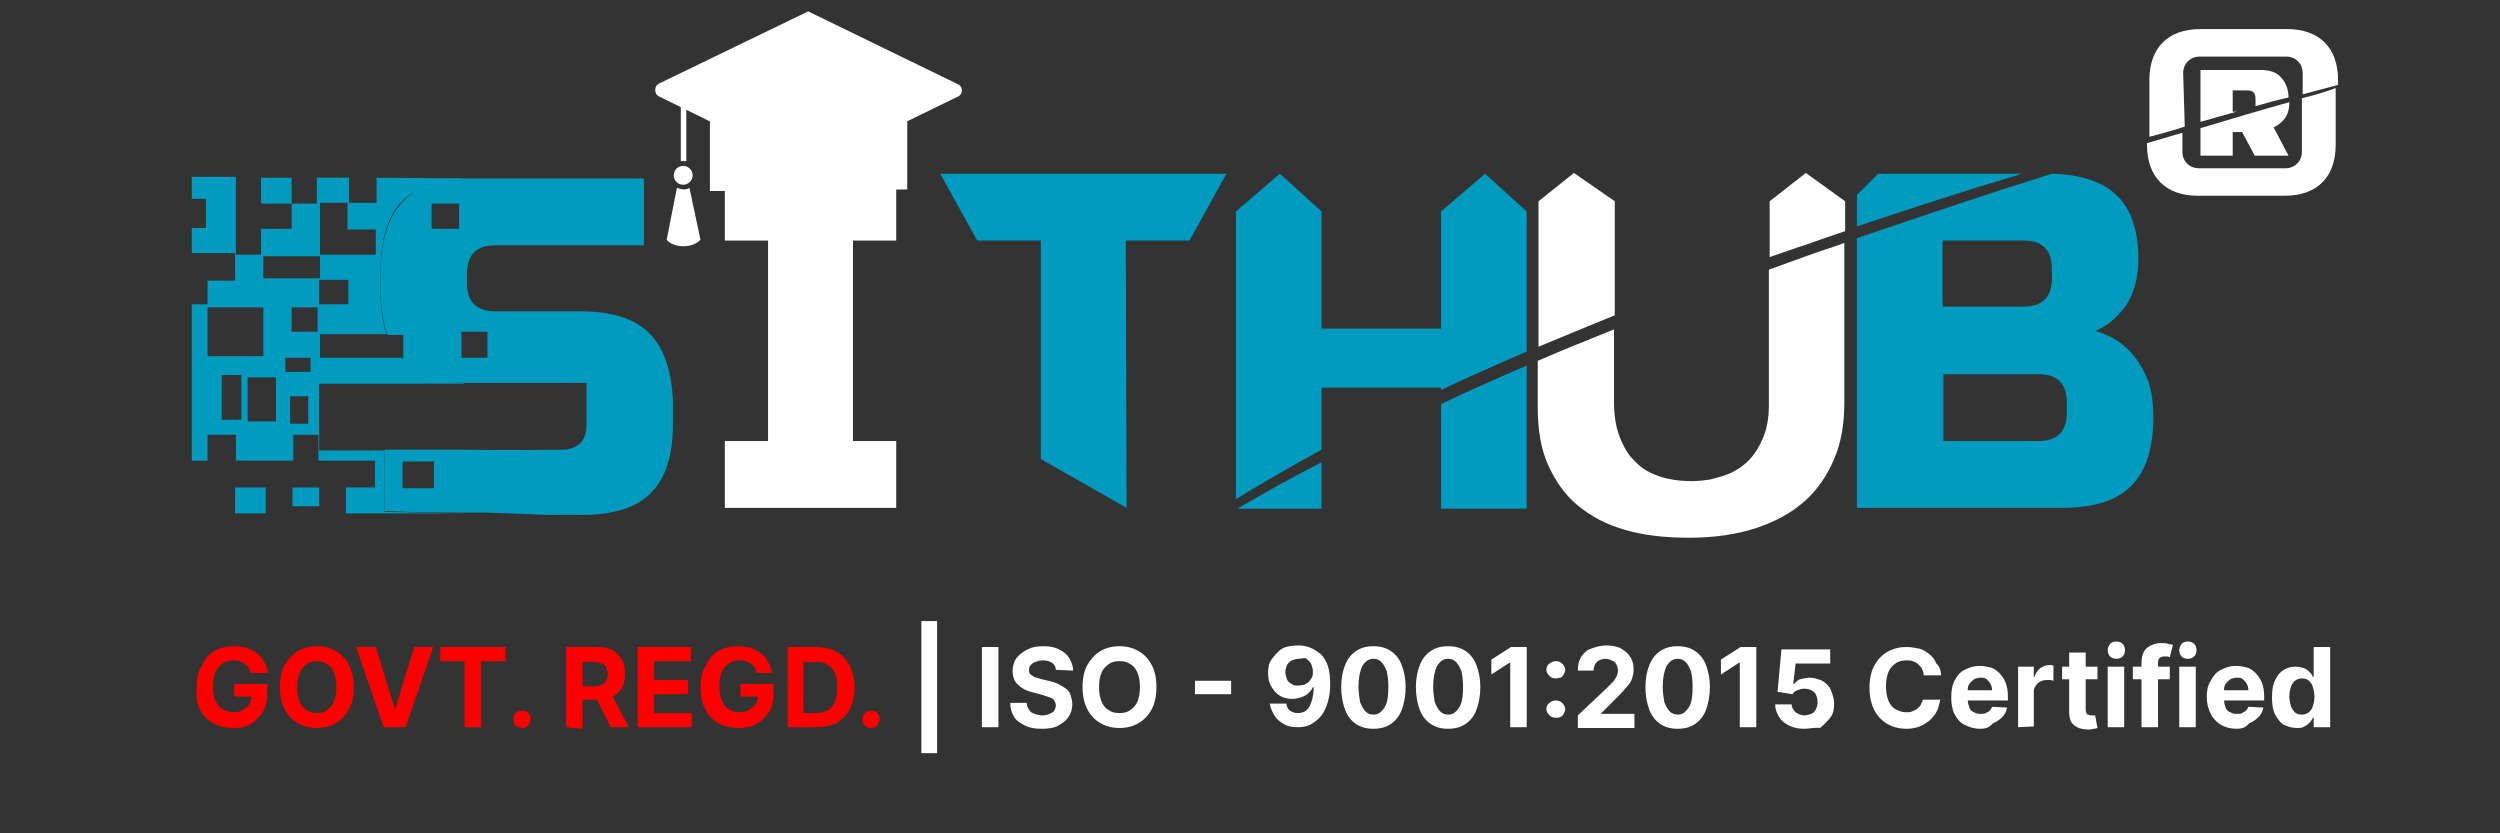 <?xml version="1.0" encoding="utf-8"?>
<!-- Generator: Adobe Illustrator 24.3.0, SVG Export Plug-In . SVG Version: 6.00 Build 0)  -->
<svg version="1.1" id="Layer_1" xmlns="http://www.w3.org/2000/svg" xmlns:xlink="http://www.w3.org/1999/xlink" x="0px" y="0px"
	 viewBox="0 0 318 106" style="enable-background:new 0 0 318 106;" xml:space="preserve">
<rect x="0" y="0" width="318" height="106" fill="#333333" stroke="none"/>
<style type="text/css">
	.st0{fill:#FFFFFF;}
	.st1{fill:#009BBF;}
	.st2{fill:#FFFFFF;stroke:#FFFFFF;stroke-miterlimit:10;}
	.st3{fill:none;}
	.st4{fill:#999999;}
	.st5{fill:#00ADEE;}
	.st6{fill:#FF0000;}
</style>
<g>
	<path class="st0" d="M114,64.6H92.2v-8.5h5.5V30.6h-5.5v-8.5H114v8.5h-5.5v25.5h5.5L114,64.6L114,64.6z"/>
	<path class="st1" d="M143.3,64.6l-10.9-6.2V30.6h-8.1l-4.7-8.5H156l-4.7,8.5h-8.1L143.3,64.6L143.3,64.6z"/>
	<g>
		<path class="st0" d="M115.4,24.1l-25.1,0.2v-9l11.5,4.6c0.7,0.3,1.4,0.3,2.1,0l11.5-4.6V24.1z"/>
		<polygon class="st0" points="87.3,20.5 86.6,20.5 86.6,10.4 87.3,10.6 		"/>
		<circle class="st0" cx="86.9" cy="22.3" r="1.2"/>
		<path class="st0" d="M89.1,30.5c-1,1.1-3.4,1.1-4.3,0l1.3-6.6c0.6,0.2,1.1,0.3,1.6,0L89.1,30.5z"/>
		<path class="st2" d="M102.8,21L84,11.8c-0.2-0.1-0.2-0.6,0-0.7L102.8,2l18.9,9.2c0.2,0.1,0.2,0.5,0,0.6L102.8,21z"/>
	</g>
	<polygon class="st3" points="47.8,29.3 44.2,29.3 44.2,25.8 40.7,25.8 40.7,29.3 40.7,32.4 47.8,32.4 	"/>
	<rect x="54.9" y="25.8" class="st3" width="3.5" height="3.2"/>
	<rect x="40.6" y="35.6" class="st3" width="3.7" height="3.1"/>
	<rect x="26.4" y="39.1" class="st3" width="7.1" height="6.2"/>
	<rect x="33.5" y="32.6" class="st3" width="7.2" height="2.8"/>
	<path class="st3" d="M40.6,48.8v8.5h8.3v0h7.7c0.8,0,1.6,0,2.4,0l0,0l0,0c5.7,0.1,9.8,0,12.4,0c0,0,0.1,0,0.1,0
		c0.9,0,1.7-0.3,2.2-0.8s0.8-1.3,0.8-2.2v-5.5h-14c-0.5,0-1.1,0-1.6,0v0.1L40.6,48.8L40.6,48.8z"/>
	<polygon class="st3" points="58.6,45.5 59,45.5 62,45.5 62,42.2 59,42.2 58.6,42.2 	"/>
	<polygon class="st3" points="51.2,42.5 49.2,42.5 40.7,42.5 40.7,45.5 50.9,45.5 51.2,45.5 	"/>
	<rect x="37.1" y="39.1" class="st3" width="3.3" height="3.1"/>
	<rect x="51.3" y="58.7" class="st3" width="4" height="3.4"/>
	<rect x="28.2" y="47.7" class="st3" width="2.5" height="5.7"/>
	<rect x="36.3" y="45.5" class="st3" width="3.2" height="1.8"/>
	<rect x="31.5" y="48" class="st3" width="3.6" height="5.5"/>
	<rect x="36.9" y="50.3" class="st3" width="2.3" height="3.5"/>
	<rect x="33.2" y="22.6" class="st1" width="3.9" height="3.3"/>
	<rect x="37.2" y="62" class="st1" width="3.4" height="2.4"/>
	<path class="st4" d="M59,57.3L59,57.3L59,57.3z"/>
	<path class="st1" d="M82.6,42.4c-1.9-1.9-4.8-2.8-8.8-2.8H63c-2.4,0-3.6-1.2-3.6-3.6v-1.2c0-2.4,1.2-3.6,3.6-3.6h18.9v-8.5l-23.5,0
		c-0.5,0,0,0-0.5,0c-3.5,0-5,1.3-6.6,2.9c-1.9,1.9-2.9,5-2.9,9.3v1.8c0,2.3,0.3,4.3,0.9,5.9h2v3H51c0.1,0.1,0.2,0.2,0.3,0.3
		c1.7,1.7,4.2,2.6,7.7,2.8c0.5,0,1,0,1.6,0h14v5.5c0,0.9-0.3,1.7-0.8,2.2c-0.6,0.5-1.3,0.8-2.2,0.8c0,0-0.1,0-0.1,0
		c-2.6,0-6.8,0.1-12.4,0l0,0H48.9v7.8c5.4,0.2,6.4,0.2,10.1,0.2c0.8,0,1.7,0,2.8,0l5.6,0.2c1.5,0.1,3,0.1,4.5,0.1c0.7,0,1.4,0,2.1,0
		c4,0,6.9-0.9,8.8-2.8c1.9-1.9,2.8-4.8,2.8-8.8v-3C85.4,47.2,84.5,44.3,82.6,42.4z M58.4,29.1h-3.5v-3.2h3.5V29.1z M62,45.5h-3h-0.3
		v-3.3H59h3V45.5z M55.2,62.1h-4v-3.4h4V62.1z"/>
	<path class="st5" d="M48.9,57.2L48.9,57.2l10.1,0c-0.8,0-1.6,0-2.4,0H48.9z"/>
	<rect x="36.9" y="50.3" class="st3" width="2.3" height="3.5"/>
	<rect x="31.5" y="48" class="st3" width="3.6" height="5.5"/>
	<rect x="36.3" y="45.5" class="st3" width="3.2" height="1.8"/>
	<rect x="26.4" y="39.1" class="st3" width="7.1" height="6.2"/>
	<rect x="28.2" y="47.7" class="st3" width="2.5" height="5.7"/>
	<rect x="37.1" y="39.1" class="st3" width="3.3" height="3.1"/>
	<rect x="33.5" y="32.6" class="st3" width="7.2" height="2.8"/>
	<polygon class="st3" points="44.2,25.8 40.7,25.8 40.7,29.3 40.7,32.4 47.8,32.4 47.8,29.3 44.2,29.3 	"/>
	<rect x="40.6" y="35.6" class="st3" width="3.7" height="3.1"/>
	<path class="st1" d="M59,22.7L59,22.7l-11.1-0.1v3.2h-3.5v-3.2h-4.1v3.3h-3.2v3.2h-3.9v3.3H30v-9.9h-5.6v2.8h1.8v3.7h-1.8v3.2
		c1.2,0,4.3,0,5.5,0v3.5h-3.5v3h-2v19.9h2v-3.3h3.6v3.3h7.3v-3.3h3.2v3.3h7.2V62H44v3.3h15c-3.7,0-4.7-0.1-10.1-0.2v-7.8h-8.3v-8.5
		H59v-0.1c-3.7-0.3-6.2-1.2-8-3.2H40.7v-3h8.5c-0.8-2-0.9-5.2-0.8-7.7C48.4,26.9,51.3,23.2,59,22.7z M26.4,39.1h7.1v6.2h-7.1V39.1z
		 M30.7,53.4h-2.5v-5.7h2.5V53.4z M35.1,53.6h-3.6V48h3.6V53.6z M39.2,53.9h-2.3v-3.5h2.3V53.9z M39.5,47.3h-3.2v-1.8h3.2V47.3z
		 M40.4,42.2h-3.3v-3.1h3.3V42.2z M33.5,35.4v-2.8h7.2v2.8H33.5z M44.3,38.7h-3.7v-3.1h3.7V38.7z M47.8,32.4h-7.1v-3.2v-3.4h3.5v3.4
		h3.6L47.8,32.4L47.8,32.4z"/>
	<rect x="29.9" y="62" class="st1" width="3.9" height="3.3"/>
	<rect x="29.9" y="58.7" class="st5" width="0" height="0.1"/>
	<path class="st1" d="M168.1,64.7v-5.9c-3.7,1.9-7.3,3.9-10.7,5.9H168.1z"/>
	<path class="st1" d="M183.3,64.7h10.9V46.5c-3.7,1.6-7.4,3.2-10.9,4.9L183.3,64.7L183.3,64.7z"/>
	<path class="st1" d="M168.1,49.3h15.2v0.3c3.4-1.6,7-3.2,10.9-4.9V26.9l-5.3-4.8l-5.6,4.8v14.9h-15.2V26.9l-5.3-4.8l-5.6,4.8v36.6
		c3.1-1.9,6.7-4,10.9-6.3L168.1,49.3L168.1,49.3z"/>
	<path class="st0" d="M205.4,25.6l-5.2-3.6l-4.5,3.6v18.5c3.1-1.3,6.3-2.6,9.7-4V25.6z"/>
	<path class="st0" d="M229.7,22l-4.6,3.6v7.1c1.5-0.5,3.1-1.1,4.7-1.6c1.6-0.6,3.2-1.1,4.9-1.7v-3.8L229.7,22z"/>
	<path class="st0" d="M229.7,32.6c-1.6,0.6-3.1,1.1-4.7,1.7v17.2c0,1.5-0.2,2.9-0.7,4.1s-1.1,2.2-1.9,3c-0.8,0.8-1.9,1.5-3.1,1.9
		c-0.6,0.2-1.1,0.3-1.8,0.5c-0.7,0.1-1.5,0.2-2.3,0.2c-1.5,0-2.9-0.2-4.1-0.6c-1.2-0.4-2.3-1-3.1-1.9c-0.9-0.8-1.5-1.9-2-3.2
		c-0.5-1.3-0.7-2.8-0.7-4.5v-9.1c-3.2,1.3-6.5,2.6-9.7,4v5.9c0,2.8,0.4,5.3,1.3,7.3s2.1,3.8,3.8,5.2s3.6,2.4,6,3.1s5.1,1,8.1,1
		c3.2,0,6-0.4,8.5-1.2c2.4-0.8,4.5-1.9,6.2-3.4s2.9-3.3,3.8-5.4s1.3-4.5,1.3-7.2V30.9C233,31.5,231.3,32,229.7,32.6z"/>
	<path class="st3" d="M259.2,47.6h-12.1v8.5h12.1c2.4,0,3.6-1.2,3.6-3.6v-1.2C262.9,48.8,261.7,47.6,259.2,47.6z"/>
	<path class="st3" d="M261.1,35.5v-1.2c0-2.4-1.2-3.6-3.6-3.6h-10.3v8.5h10.3C259.9,39.1,261.1,37.9,261.1,35.5z"/>
	<path class="st1" d="M266.5,42.1c1.5-0.6,2.8-1.7,3.9-3.2c1-1.5,1.6-3.5,1.6-5.9c0-3.7-0.9-6.4-2.8-8.2c-1.8-1.7-4.5-2.6-8.2-2.7
		c-8,2.5-16.3,5.3-24.8,8.2v34.3h26.1c4,0,6.9-0.9,8.8-2.8c1.9-1.9,2.8-4.8,2.8-8.8c0-1.7-0.2-3.1-0.6-4.4
		C272,45.2,269.8,43,266.5,42.1z M247.1,30.6h10.3c2.4,0,3.6,1.2,3.6,3.6v1.2c0,2.4-1.2,3.6-3.6,3.6h-10.3V30.6z M262.9,52.5
		c0,2.4-1.2,3.6-3.6,3.6h-12.1v-8.5h12.1c2.4,0,3.6,1.2,3.6,3.6V52.5z"/>
	<path class="st1" d="M238.9,22.1l-2.7,2.7v4c6.6-2.2,13.6-4.5,21-6.7H238.9z"/>
	<path class="st3" d="M279.9,8.9h7.6c1.2,0,2.1,0.3,2.7,1c0.6,0.6,0.9,1.5,1,2.6c0.5-0.1,1.1-0.3,1.6-0.4V9.3c0-0.6-0.2-1.1-0.6-1.5
		c-0.4-0.4-0.9-0.6-1.5-0.6h-11c-0.6,0-1.1,0.2-1.5,0.6c-0.4,0.4-0.6,0.9-0.6,1.5v6.8c0.7-0.2,1.5-0.4,2.2-0.6L279.9,8.9L279.9,8.9z
		"/>
	<path class="st3" d="M287,13.1v-0.6c0-0.7-0.4-1-1-1h-1.9v2.7h0.5c0.8-0.2,1.6-0.4,2.5-0.7C287,13.4,287,13.3,287,13.1z"/>
	<path class="st3" d="M290.6,15.1c-0.4,0.5-0.8,0.9-1.4,1.1l1.9,3.6h-4.3l-1.6-3h-1.2v3h-4.1v-3.5c-0.7,0.2-1.5,0.4-2.2,0.7v2.4
		c0,0.6,0.2,1.1,0.6,1.5c0.4,0.4,0.9,0.6,1.5,0.6h11c0.6,0,1.1-0.2,1.5-0.6c0.4-0.4,0.6-0.9,0.6-1.5v-6.9c-0.5,0.1-1.1,0.3-1.6,0.5
		C291.2,13.9,291,14.6,290.6,15.1z"/>
	<path class="st0" d="M287.5,8.9h-7.6v6.6c1.5-0.4,3.1-0.9,4.6-1.3h-0.5v-2.7h1.9c0.7,0,1,0.4,1,1v0.6c0,0.1,0,0.3,0,0.4
		c1.4-0.4,2.8-0.8,4.2-1.1c0-1.1-0.4-2-1-2.6C289.6,9.2,288.7,8.9,287.5,8.9z"/>
	<path class="st0" d="M292.8,12.5v6.8c0,0.6-0.2,1.1-0.6,1.5c-0.4,0.4-0.9,0.6-1.5,0.6h-11c-0.6,0-1.1-0.2-1.5-0.6
		c-0.4-0.4-0.6-0.9-0.6-1.5v-2.4c-1.5,0.4-3,0.9-4.5,1.3v0.2c0,2.1,0.6,3.7,1.7,4.8c1.1,1.1,2.7,1.7,4.8,1.7h11
		c2.1,0,3.7-0.6,4.8-1.7c1.1-1.1,1.7-2.7,1.7-4.8v-7.2C295.8,11.7,294.4,12.1,292.8,12.5z"/>
	<path class="st0" d="M279.9,19.8h4.1v-3h1.2l1.6,3h4.3l-1.9-3.6c0.5-0.2,1-0.6,1.4-1.1c0.4-0.5,0.6-1.2,0.6-2.1
		c-3.6,1-7.3,2.1-11.3,3.3V19.8z"/>
	<path class="st0" d="M277.7,9.3c0-0.6,0.2-1.1,0.6-1.5c0.4-0.4,0.9-0.6,1.5-0.6h11c0.6,0,1.1,0.2,1.5,0.6c0.4,0.4,0.6,0.9,0.6,1.5
		V12c1.5-0.4,3-0.8,4.5-1.2v-0.6c0-2.1-0.6-3.7-1.7-4.8c-1.1-1.1-2.7-1.7-4.8-1.7h-11c-2.1,0-3.7,0.6-4.8,1.7
		c-1.1,1.1-1.7,2.7-1.7,4.8v7.2c1.5-0.4,3-0.8,4.5-1.3L277.7,9.3L277.7,9.3z"/>
</g>
<g>
	<path class="st6" d="M31.9,85.6c-0.1-0.2-0.2-0.5-0.3-0.7s-0.3-0.3-0.5-0.5c-0.2-0.1-0.4-0.2-0.6-0.3s-0.5-0.1-0.8-0.1
		c-0.5,0-1,0.1-1.4,0.4c-0.4,0.3-0.7,0.6-0.9,1.1c-0.2,0.5-0.3,1.1-0.3,1.8s0.1,1.3,0.3,1.8s0.5,0.9,0.9,1.1s0.9,0.4,1.4,0.4
		c0.5,0,0.9-0.1,1.2-0.3c0.3-0.2,0.6-0.4,0.8-0.7s0.3-0.7,0.3-1.1l0.4,0.1h-2.6V87h4.2v1.3c0,0.9-0.2,1.7-0.6,2.3
		c-0.4,0.6-0.9,1.1-1.5,1.5s-1.4,0.5-2.3,0.5c-1,0-1.8-0.2-2.5-0.6c-0.7-0.4-1.3-1-1.7-1.8S25,88.5,25,87.4c0-0.8,0.1-1.6,0.4-2.2
		s0.6-1.2,1-1.7c0.4-0.4,0.9-0.8,1.5-1c0.6-0.2,1.2-0.3,1.9-0.3c0.6,0,1.1,0.1,1.6,0.2c0.5,0.2,0.9,0.4,1.3,0.7
		c0.4,0.3,0.7,0.7,0.9,1.1c0.2,0.4,0.4,0.9,0.5,1.4L31.9,85.6L31.9,85.6z"/>
	<path class="st6" d="M45,87.4c0,1.1-0.2,2.1-0.6,2.8c-0.4,0.8-1,1.4-1.7,1.8s-1.5,0.6-2.4,0.6c-0.9,0-1.7-0.2-2.4-0.6
		s-1.3-1-1.7-1.8s-0.6-1.7-0.6-2.8c0-1.1,0.2-2.1,0.6-2.8s1-1.4,1.7-1.8s1.5-0.6,2.4-0.6s1.7,0.2,2.4,0.6s1.3,1,1.7,1.8
		S45,86.3,45,87.4z M42.8,87.4c0-0.7-0.1-1.3-0.3-1.8s-0.5-0.9-0.9-1.1c-0.4-0.3-0.8-0.4-1.3-0.4c-0.5,0-1,0.1-1.3,0.4
		c-0.4,0.3-0.7,0.6-0.9,1.1s-0.3,1.1-0.3,1.8s0.1,1.3,0.3,1.8s0.5,0.9,0.9,1.1c0.4,0.3,0.8,0.4,1.3,0.4c0.5,0,1-0.1,1.3-0.4
		c0.4-0.3,0.7-0.6,0.9-1.1S42.8,88.1,42.8,87.4z"/>
	<path class="st6" d="M47.8,82.3l2.4,7.8h0.1l2.4-7.8h2.4l-3.5,10.2h-2.8l-3.5-10.2H47.8z"/>
	<path class="st6" d="M56,84.1v-1.8h8.3v1.8h-3.1v8.4h-2.1v-8.4H56z"/>
	<path class="st6" d="M66.4,92.6c-0.3,0-0.6-0.1-0.8-0.3c-0.2-0.2-0.3-0.5-0.3-0.8s0.1-0.6,0.3-0.8c0.2-0.2,0.5-0.3,0.8-0.3
		c0.3,0,0.6,0.1,0.8,0.3c0.2,0.2,0.3,0.5,0.3,0.8c0,0.2-0.1,0.4-0.2,0.6s-0.2,0.3-0.4,0.4C66.8,92.6,66.6,92.6,66.4,92.6z"/>
	<path class="st6" d="M72,92.5V82.3h4c0.8,0,1.4,0.1,1.9,0.4c0.5,0.3,0.9,0.7,1.2,1.2c0.3,0.5,0.4,1.1,0.4,1.8
		c0,0.7-0.1,1.3-0.4,1.8s-0.7,0.9-1.2,1.1c-0.6,0.3-1.2,0.4-2,0.4h-2.7v-1.7h2.3c0.4,0,0.8-0.1,1-0.2c0.3-0.1,0.5-0.3,0.6-0.5
		s0.2-0.5,0.2-0.8c0-0.3-0.1-0.6-0.2-0.9s-0.3-0.4-0.6-0.5c-0.3-0.1-0.6-0.2-1-0.2h-1.4v8.5L72,92.5L72,92.5z M77.5,87.8l2.5,4.7
		h-2.3l-2.4-4.7L77.5,87.8L77.5,87.8z"/>
	<path class="st6" d="M81.1,92.5V82.3h6.8v1.8h-4.7v2.4h4.3v1.8h-4.3v2.4H88v1.8L81.1,92.5L81.1,92.5z"/>
	<path class="st6" d="M96.3,85.6c-0.1-0.2-0.2-0.5-0.3-0.7s-0.3-0.3-0.5-0.5c-0.2-0.1-0.4-0.2-0.6-0.3s-0.5-0.1-0.8-0.1
		c-0.5,0-1,0.1-1.4,0.4s-0.7,0.6-0.9,1.1c-0.2,0.5-0.3,1.1-0.3,1.8s0.1,1.3,0.3,1.8s0.5,0.9,0.9,1.1c0.4,0.3,0.8,0.4,1.4,0.4
		c0.5,0,0.9-0.1,1.2-0.3c0.3-0.2,0.6-0.4,0.8-0.7s0.3-0.7,0.3-1.1l0.4,0.1h-2.6V87h4.2v1.3c0,0.9-0.2,1.7-0.6,2.3
		c-0.4,0.6-0.9,1.1-1.6,1.5s-1.4,0.5-2.3,0.5c-0.9,0-1.8-0.2-2.5-0.6c-0.7-0.4-1.3-1-1.7-1.8s-0.6-1.7-0.6-2.8
		c0-0.8,0.1-1.6,0.4-2.2s0.6-1.2,1-1.7c0.4-0.4,0.9-0.8,1.5-1c0.6-0.2,1.2-0.3,1.9-0.3c0.6,0,1.1,0.1,1.6,0.2
		c0.5,0.2,0.9,0.4,1.3,0.7c0.4,0.3,0.7,0.7,0.9,1.1c0.2,0.4,0.4,0.9,0.5,1.4L96.3,85.6L96.3,85.6z"/>
	<path class="st6" d="M103.8,92.5h-3.6V82.3h3.6c1,0,1.9,0.2,2.6,0.6s1.3,1,1.7,1.8c0.4,0.8,0.6,1.7,0.6,2.7c0,1.1-0.2,2-0.6,2.8
		c-0.4,0.8-1,1.3-1.7,1.8C105.7,92.3,104.8,92.5,103.8,92.5z M102.3,90.7h1.3c0.6,0,1.2-0.1,1.6-0.3c0.4-0.2,0.8-0.6,1-1.1
		c0.2-0.5,0.3-1.1,0.3-1.9s-0.1-1.4-0.3-1.8c-0.2-0.5-0.5-0.8-1-1.1s-1-0.3-1.6-0.3h-1.4V90.7z"/>
	<path class="st6" d="M110.8,92.6c-0.3,0-0.6-0.1-0.8-0.3c-0.2-0.2-0.3-0.5-0.3-0.8s0.1-0.6,0.3-0.8c0.2-0.2,0.5-0.3,0.8-0.3
		c0.3,0,0.6,0.1,0.8,0.3c0.2,0.2,0.3,0.5,0.3,0.8c0,0.2-0.1,0.4-0.2,0.6s-0.2,0.3-0.4,0.4C111.2,92.6,111,92.6,110.8,92.6z"/>
	<path class="st0" d="M119.2,79v16.8h-2V79H119.2z"/>
	<path class="st0" d="M127,82.3v10.2h-2.1V82.3H127z"/>
	<path class="st0" d="M134.3,85.2c0-0.4-0.2-0.7-0.5-0.9c-0.3-0.2-0.7-0.3-1.2-0.3c-0.4,0-0.6,0.1-0.9,0.2s-0.4,0.2-0.6,0.4
		s-0.2,0.4-0.2,0.6c0,0.2,0,0.3,0.1,0.5c0.1,0.1,0.2,0.2,0.4,0.3c0.1,0.1,0.3,0.2,0.5,0.2c0.2,0.1,0.4,0.1,0.6,0.2l0.9,0.2
		c0.4,0.1,0.8,0.2,1.2,0.4c0.4,0.2,0.7,0.4,1,0.6s0.5,0.5,0.6,0.9c0.1,0.3,0.2,0.7,0.2,1.1c0,0.6-0.2,1.2-0.5,1.6
		c-0.3,0.5-0.8,0.8-1.3,1.1s-1.3,0.4-2.1,0.4c-0.8,0-1.5-0.1-2.1-0.4s-1.1-0.6-1.4-1.1s-0.5-1.1-0.5-1.8h2.1c0,0.3,0.1,0.6,0.3,0.9
		s0.4,0.4,0.7,0.5s0.6,0.2,1,0.2c0.4,0,0.7-0.1,0.9-0.2s0.5-0.2,0.6-0.4c0.1-0.2,0.2-0.4,0.2-0.7c0-0.2-0.1-0.4-0.2-0.6
		c-0.1-0.2-0.3-0.3-0.6-0.4s-0.6-0.2-0.9-0.3l-1.1-0.3c-0.9-0.2-1.5-0.5-2-1c-0.5-0.4-0.7-1.1-0.7-1.8c0-0.6,0.2-1.2,0.5-1.6
		s0.8-0.8,1.4-1.1s1.2-0.4,2-0.4c0.8,0,1.4,0.1,2,0.4c0.6,0.3,1,0.6,1.3,1.1s0.5,1,0.5,1.6L134.3,85.2L134.3,85.2z"/>
	<path class="st0" d="M147.1,87.4c0,1.1-0.2,2.1-0.6,2.8c-0.4,0.8-1,1.4-1.7,1.8s-1.5,0.6-2.4,0.6c-0.9,0-1.7-0.2-2.4-0.6
		s-1.3-1-1.7-1.8s-0.6-1.7-0.6-2.8c0-1.1,0.2-2.1,0.6-2.8s1-1.4,1.7-1.8s1.5-0.6,2.4-0.6s1.7,0.2,2.4,0.6s1.3,1,1.7,1.8
		C146.9,85.3,147.1,86.3,147.1,87.4z M145,87.4c0-0.7-0.1-1.3-0.3-1.8s-0.5-0.9-0.9-1.1c-0.4-0.3-0.8-0.4-1.4-0.4s-1,0.1-1.4,0.4
		c-0.4,0.3-0.7,0.6-0.9,1.1s-0.3,1.1-0.3,1.8s0.1,1.3,0.3,1.8s0.5,0.9,0.9,1.1c0.4,0.3,0.8,0.4,1.4,0.4s1-0.1,1.4-0.4
		c0.4-0.3,0.7-0.6,0.9-1.1C144.9,88.7,145,88.1,145,87.4z"/>
	<path class="st0" d="M156.6,86.6v1.7H152v-1.7H156.6z"/>
	<path class="st0" d="M165.2,82.1c0.5,0,1,0.1,1.5,0.3c0.5,0.2,0.9,0.5,1.3,0.8c0.4,0.4,0.7,0.9,0.9,1.5s0.3,1.4,0.3,2.3
		c0,0.9-0.1,1.6-0.3,2.3c-0.2,0.7-0.5,1.3-0.8,1.7c-0.4,0.5-0.8,0.8-1.3,1.1s-1.1,0.4-1.7,0.4c-0.7,0-1.3-0.1-1.8-0.4
		s-0.9-0.6-1.2-1.1c-0.3-0.5-0.5-1-0.6-1.5h2.1c0.1,0.4,0.2,0.7,0.5,0.9c0.3,0.2,0.6,0.3,1,0.3c0.7,0,1.2-0.3,1.5-0.9
		s0.5-1.4,0.5-2.4h-0.1c-0.1,0.3-0.4,0.6-0.6,0.8s-0.6,0.4-0.9,0.5s-0.7,0.2-1.1,0.2c-0.6,0-1.1-0.1-1.6-0.4s-0.8-0.7-1.1-1.2
		s-0.4-1.1-0.4-1.7c0-0.7,0.1-1.3,0.5-1.8s0.8-1,1.3-1.3S164.5,82.1,165.2,82.1z M165.2,83.8c-0.3,0-0.6,0.1-0.9,0.2
		c-0.3,0.2-0.5,0.4-0.6,0.6c-0.1,0.3-0.2,0.6-0.2,0.9c0,0.3,0.1,0.6,0.2,0.9s0.4,0.5,0.6,0.6c0.2,0.2,0.5,0.2,0.9,0.2
		c0.2,0,0.5-0.1,0.7-0.1c0.2-0.1,0.4-0.2,0.6-0.4s0.3-0.4,0.4-0.6c0.1-0.2,0.1-0.4,0.1-0.7c0-0.3-0.1-0.6-0.2-0.9s-0.4-0.5-0.6-0.7
		S165.6,83.8,165.2,83.8z"/>
	<path class="st0" d="M174.7,92.7c-0.9,0-1.6-0.2-2.2-0.6c-0.6-0.4-1.1-1-1.4-1.8c-0.3-0.8-0.5-1.8-0.5-2.9c0-1.1,0.2-2.1,0.5-2.8
		c0.3-0.8,0.8-1.4,1.4-1.8s1.3-0.6,2.2-0.6s1.6,0.2,2.2,0.6c0.6,0.4,1.1,1,1.4,1.8s0.5,1.7,0.5,2.8c0,1.1-0.2,2.1-0.5,2.9
		c-0.3,0.8-0.8,1.4-1.4,1.8C176.3,92.5,175.6,92.7,174.7,92.7z M174.7,90.9c0.6,0,1-0.3,1.4-0.9s0.5-1.5,0.5-2.7
		c0-0.8-0.1-1.4-0.2-1.9c-0.2-0.5-0.4-0.9-0.7-1.2s-0.6-0.4-1-0.4c-0.6,0-1,0.3-1.4,0.9c-0.3,0.6-0.5,1.5-0.5,2.6
		c0,0.8,0.1,1.4,0.2,2c0.2,0.5,0.4,0.9,0.7,1.2C174,90.8,174.3,90.9,174.7,90.9z"/>
	<path class="st0" d="M184.2,92.7c-0.9,0-1.6-0.2-2.2-0.6c-0.6-0.4-1.1-1-1.4-1.8c-0.3-0.8-0.5-1.8-0.5-2.9c0-1.1,0.2-2.1,0.5-2.8
		c0.3-0.8,0.8-1.4,1.4-1.8s1.3-0.6,2.2-0.6s1.6,0.2,2.2,0.6c0.6,0.4,1.1,1,1.4,1.8s0.5,1.7,0.5,2.8c0,1.1-0.2,2.1-0.5,2.9
		c-0.3,0.8-0.8,1.4-1.4,1.8C185.8,92.5,185.1,92.7,184.2,92.7z M184.2,90.9c0.6,0,1-0.3,1.4-0.9s0.5-1.5,0.5-2.7
		c0-0.8-0.1-1.4-0.2-1.9c-0.2-0.5-0.4-0.9-0.7-1.2s-0.6-0.4-1-0.4c-0.6,0-1,0.3-1.4,0.9c-0.3,0.6-0.5,1.5-0.5,2.6
		c0,0.8,0.1,1.4,0.2,2c0.2,0.5,0.4,0.9,0.7,1.2C183.5,90.8,183.9,90.9,184.2,90.9z"/>
	<path class="st0" d="M194.2,82.3v10.2h-2.1v-8.2H192l-2.3,1.5v-1.9l2.5-1.6C192.2,82.3,194.2,82.3,194.2,82.3z"/>
	<path class="st0" d="M197.9,86.3c-0.3,0-0.6-0.1-0.8-0.3c-0.2-0.2-0.4-0.5-0.4-0.8s0.1-0.6,0.4-0.8s0.5-0.3,0.8-0.3
		s0.6,0.1,0.8,0.3s0.4,0.5,0.4,0.8c0,0.2-0.1,0.4-0.2,0.6c-0.1,0.2-0.2,0.3-0.4,0.4C198.3,86.2,198.1,86.3,197.9,86.3z M197.9,91.3
		c-0.3,0-0.6-0.1-0.8-0.3c-0.2-0.2-0.4-0.5-0.4-0.8s0.1-0.6,0.4-0.8c0.2-0.2,0.5-0.3,0.8-0.3s0.6,0.1,0.8,0.3
		c0.2,0.2,0.4,0.5,0.4,0.8c0,0.2-0.1,0.4-0.2,0.6c-0.1,0.2-0.2,0.3-0.4,0.4C198.3,91.3,198.1,91.3,197.9,91.3z"/>
	<path class="st0" d="M200.7,92.5V91l3.6-3.4c0.3-0.3,0.6-0.6,0.8-0.8s0.4-0.5,0.5-0.7c0.1-0.2,0.2-0.5,0.2-0.8
		c0-0.3-0.1-0.6-0.2-0.8c-0.1-0.2-0.3-0.4-0.6-0.5c-0.2-0.1-0.5-0.2-0.8-0.2c-0.3,0-0.6,0.1-0.8,0.2c-0.2,0.1-0.4,0.3-0.5,0.5
		s-0.2,0.5-0.2,0.8h-2c0-0.7,0.1-1.2,0.4-1.7s0.7-0.9,1.3-1.1s1.2-0.4,1.9-0.4c0.7,0,1.4,0.1,1.9,0.4s0.9,0.6,1.2,1.1
		c0.3,0.5,0.4,1,0.4,1.6c0,0.4-0.1,0.8-0.2,1.1c-0.1,0.4-0.4,0.8-0.8,1.2c-0.4,0.5-0.9,1-1.6,1.7l-1.5,1.5v0.1h4.2v1.8H200.7z"/>
	<path class="st0" d="M213.4,92.7c-0.9,0-1.6-0.2-2.2-0.6c-0.6-0.4-1.1-1-1.4-1.8c-0.3-0.8-0.5-1.8-0.5-2.9s0.2-2.1,0.5-2.8
		c0.3-0.8,0.8-1.4,1.4-1.8s1.3-0.6,2.2-0.6s1.6,0.2,2.2,0.6c0.6,0.4,1.1,1,1.4,1.8s0.5,1.7,0.5,2.8c0,1.1-0.2,2.1-0.5,2.9
		c-0.3,0.8-0.8,1.4-1.4,1.8C215,92.5,214.3,92.7,213.4,92.7z M213.4,90.9c0.6,0,1-0.3,1.4-0.9s0.5-1.5,0.5-2.7
		c0-0.8-0.1-1.4-0.2-1.9c-0.2-0.5-0.4-0.9-0.7-1.2s-0.6-0.4-1-0.4c-0.6,0-1,0.3-1.4,0.9c-0.3,0.6-0.5,1.5-0.5,2.6
		c0,0.8,0.1,1.4,0.2,2c0.2,0.5,0.4,0.9,0.7,1.2C212.7,90.8,213.1,90.9,213.4,90.9z"/>
	<path class="st0" d="M223.4,82.3v10.2h-2.1v-8.2h-0.1l-2.3,1.5v-1.9l2.5-1.6C221.4,82.3,223.4,82.3,223.4,82.3z"/>
	<path class="st0" d="M229.5,92.7c-0.7,0-1.3-0.1-1.9-0.4s-1-0.6-1.3-1.1s-0.5-1-0.5-1.6h2.1c0,0.4,0.2,0.7,0.5,1
		c0.3,0.2,0.7,0.4,1.1,0.4c0.3,0,0.6-0.1,0.9-0.2s0.5-0.4,0.6-0.6s0.2-0.6,0.2-0.9s-0.1-0.7-0.2-0.9c-0.1-0.3-0.4-0.5-0.6-0.6
		s-0.6-0.2-0.9-0.2c-0.3,0-0.6,0.1-0.9,0.2s-0.5,0.3-0.6,0.5l-1.9-0.3l0.5-5.4h6.2v1.8h-4.4l-0.3,2.6h0.1c0.2-0.2,0.4-0.5,0.8-0.6
		s0.8-0.2,1.2-0.2c0.6,0,1.1,0.2,1.6,0.4c0.5,0.3,0.9,0.7,1.1,1.2s0.4,1.1,0.4,1.7c0,0.7-0.1,1.3-0.5,1.8s-0.8,0.9-1.3,1.3
		C230.9,92.5,230.2,92.7,229.5,92.7z"/>
	<path class="st0" d="M246.9,85.9h-2.2c0-0.3-0.1-0.5-0.2-0.8c-0.1-0.2-0.3-0.4-0.5-0.6c-0.2-0.2-0.4-0.3-0.7-0.4s-0.5-0.1-0.8-0.1
		c-0.5,0-1,0.1-1.4,0.4c-0.4,0.3-0.7,0.6-0.9,1.1c-0.2,0.5-0.3,1.1-0.3,1.8c0,0.7,0.1,1.3,0.3,1.8s0.5,0.9,0.9,1.1
		c0.4,0.2,0.8,0.4,1.3,0.4c0.3,0,0.6,0,0.8-0.1c0.2-0.1,0.5-0.2,0.6-0.3c0.2-0.2,0.4-0.3,0.5-0.5c0.1-0.2,0.2-0.5,0.3-0.7l2.2,0
		c-0.1,0.5-0.2,0.9-0.4,1.4c-0.2,0.4-0.5,0.8-0.9,1.2c-0.4,0.3-0.8,0.6-1.3,0.8s-1.1,0.3-1.7,0.3c-0.9,0-1.7-0.2-2.4-0.6
		s-1.3-1-1.7-1.8c-0.4-0.8-0.6-1.7-0.6-2.8c0-1.1,0.2-2.1,0.6-2.8c0.4-0.8,1-1.4,1.7-1.8s1.5-0.6,2.4-0.6c0.6,0,1.1,0.1,1.6,0.2
		s0.9,0.4,1.3,0.7s0.7,0.7,0.9,1.2C246.7,84.7,246.9,85.3,246.9,85.9z"/>
	<path class="st0" d="M251.9,92.7c-0.8,0-1.4-0.2-2-0.5s-1-0.8-1.3-1.4c-0.3-0.6-0.4-1.3-0.4-2.1c0-0.8,0.1-1.5,0.4-2.1
		s0.7-1.1,1.3-1.4s1.2-0.5,1.9-0.5c0.5,0,1,0.1,1.4,0.2s0.8,0.4,1.1,0.7c0.3,0.3,0.6,0.7,0.8,1.2s0.3,1.1,0.3,1.7v0.6H249v-1.3h4.4
		c0-0.3-0.1-0.6-0.2-0.8c-0.1-0.2-0.3-0.4-0.5-0.6s-0.5-0.2-0.8-0.2c-0.3,0-0.6,0.1-0.8,0.2c-0.2,0.2-0.4,0.3-0.6,0.6
		s-0.2,0.5-0.2,0.8v1.2c0,0.4,0.1,0.7,0.2,1s0.3,0.5,0.6,0.6c0.3,0.2,0.6,0.2,0.9,0.2c0.2,0,0.4,0,0.6-0.1s0.4-0.2,0.5-0.3
		c0.1-0.1,0.2-0.3,0.3-0.5l1.9,0.1c-0.1,0.5-0.3,0.9-0.6,1.2c-0.3,0.3-0.7,0.6-1.2,0.8C253,92.6,252.5,92.7,251.9,92.7z"/>
	<path class="st0" d="M256.7,92.5v-7.7h2v1.3h0.1c0.1-0.5,0.4-0.8,0.7-1.1c0.3-0.2,0.7-0.4,1.1-0.4c0.1,0,0.2,0,0.3,0
		c0.1,0,0.2,0,0.3,0.1v1.9c-0.1,0-0.2-0.1-0.4-0.1s-0.3,0-0.5,0c-0.3,0-0.6,0.1-0.8,0.2c-0.2,0.1-0.4,0.3-0.6,0.6s-0.2,0.5-0.2,0.8
		v4.3L256.7,92.5L256.7,92.5z"/>
	<path class="st0" d="M266.8,84.8v1.6h-4.5v-1.6H266.8z M263.2,83h2.1v7.2c0,0.2,0,0.3,0.1,0.5s0.1,0.2,0.2,0.2
		c0.1,0,0.2,0.1,0.4,0.1c0.1,0,0.2,0,0.3,0c0.1,0,0.2,0,0.2,0l0.3,1.6c-0.1,0-0.2,0.1-0.4,0.1s-0.4,0.1-0.7,0.1
		c-0.5,0-1-0.1-1.3-0.2c-0.4-0.2-0.7-0.4-0.9-0.7s-0.3-0.8-0.3-1.2L263.2,83L263.2,83z"/>
	<path class="st0" d="M269.2,83.8c-0.3,0-0.6-0.1-0.8-0.3s-0.3-0.5-0.3-0.8c0-0.3,0.1-0.5,0.3-0.8c0.2-0.2,0.5-0.3,0.8-0.3
		s0.6,0.1,0.8,0.3s0.3,0.5,0.3,0.8s-0.1,0.6-0.3,0.8C269.8,83.7,269.5,83.8,269.2,83.8z M268.1,92.5v-7.7h2.1v7.7H268.1z"/>
	<path class="st0" d="M276,84.8v1.6h-4.7v-1.6H276z M272.4,92.5v-8.2c0-0.6,0.1-1,0.3-1.4c0.2-0.4,0.5-0.6,0.9-0.8s0.8-0.3,1.3-0.3
		c0.3,0,0.6,0,0.9,0.1s0.5,0.1,0.6,0.1l-0.4,1.6c-0.1,0-0.2-0.1-0.3-0.1s-0.2,0-0.4,0c-0.3,0-0.5,0.1-0.6,0.2
		c-0.1,0.1-0.2,0.3-0.2,0.6v8.2L272.4,92.5L272.4,92.5z"/>
	<path class="st0" d="M278.3,83.8c-0.3,0-0.6-0.1-0.8-0.3s-0.3-0.5-0.3-0.8c0-0.3,0.1-0.5,0.3-0.8c0.2-0.2,0.5-0.3,0.8-0.3
		s0.6,0.1,0.8,0.3s0.3,0.5,0.3,0.8s-0.1,0.6-0.3,0.8C278.9,83.7,278.6,83.8,278.3,83.8z M277.2,92.5v-7.7h2.1v7.7H277.2z"/>
	<path class="st0" d="M284.5,92.7c-0.8,0-1.5-0.2-2-0.5s-1-0.8-1.3-1.4c-0.3-0.6-0.5-1.3-0.5-2.1c0-0.8,0.1-1.5,0.5-2.1
		c0.3-0.6,0.7-1.1,1.3-1.4s1.2-0.5,1.9-0.5c0.5,0,1,0.1,1.4,0.2s0.8,0.4,1.1,0.7c0.3,0.3,0.6,0.7,0.8,1.2c0.2,0.5,0.3,1.1,0.3,1.7
		v0.6h-6.4v-1.3h4.4c0-0.3-0.1-0.6-0.2-0.8c-0.1-0.2-0.3-0.4-0.5-0.6s-0.5-0.2-0.8-0.2c-0.3,0-0.6,0.1-0.8,0.2
		c-0.2,0.2-0.4,0.3-0.6,0.6s-0.2,0.5-0.2,0.8v1.2c0,0.4,0.1,0.7,0.2,1s0.3,0.5,0.6,0.6c0.3,0.2,0.6,0.2,0.9,0.2c0.2,0,0.5,0,0.6-0.1
		s0.4-0.2,0.5-0.3c0.1-0.1,0.2-0.3,0.3-0.5l1.9,0.1c-0.1,0.5-0.3,0.9-0.6,1.2c-0.3,0.3-0.7,0.6-1.2,0.8
		C285.6,92.6,285.1,92.7,284.5,92.7z"/>
	<path class="st0" d="M292.1,92.6c-0.6,0-1.1-0.2-1.6-0.4c-0.5-0.3-0.8-0.8-1.1-1.3c-0.3-0.6-0.4-1.3-0.4-2.2c0-0.9,0.1-1.6,0.4-2.2
		s0.6-1,1.1-1.3c0.5-0.3,1-0.4,1.5-0.4c0.4,0,0.8,0.1,1.1,0.2s0.5,0.3,0.7,0.5s0.3,0.4,0.4,0.6h0.1v-3.8h2.1v10.2h-2.1v-1.2h-0.1
		c-0.1,0.2-0.2,0.4-0.4,0.6c-0.2,0.2-0.4,0.4-0.7,0.5C292.9,92.6,292.5,92.6,292.1,92.6z M292.8,90.9c0.3,0,0.6-0.1,0.9-0.3
		c0.2-0.2,0.4-0.4,0.5-0.8c0.1-0.3,0.2-0.7,0.2-1.2s-0.1-0.8-0.2-1.2s-0.3-0.6-0.5-0.8c-0.2-0.2-0.5-0.3-0.9-0.3s-0.6,0.1-0.9,0.3
		c-0.2,0.2-0.4,0.4-0.5,0.8c-0.1,0.3-0.2,0.7-0.2,1.2c0,0.4,0.1,0.8,0.2,1.2c0.1,0.3,0.3,0.6,0.5,0.8S292.4,90.9,292.8,90.9z"/>
</g>
</svg>
